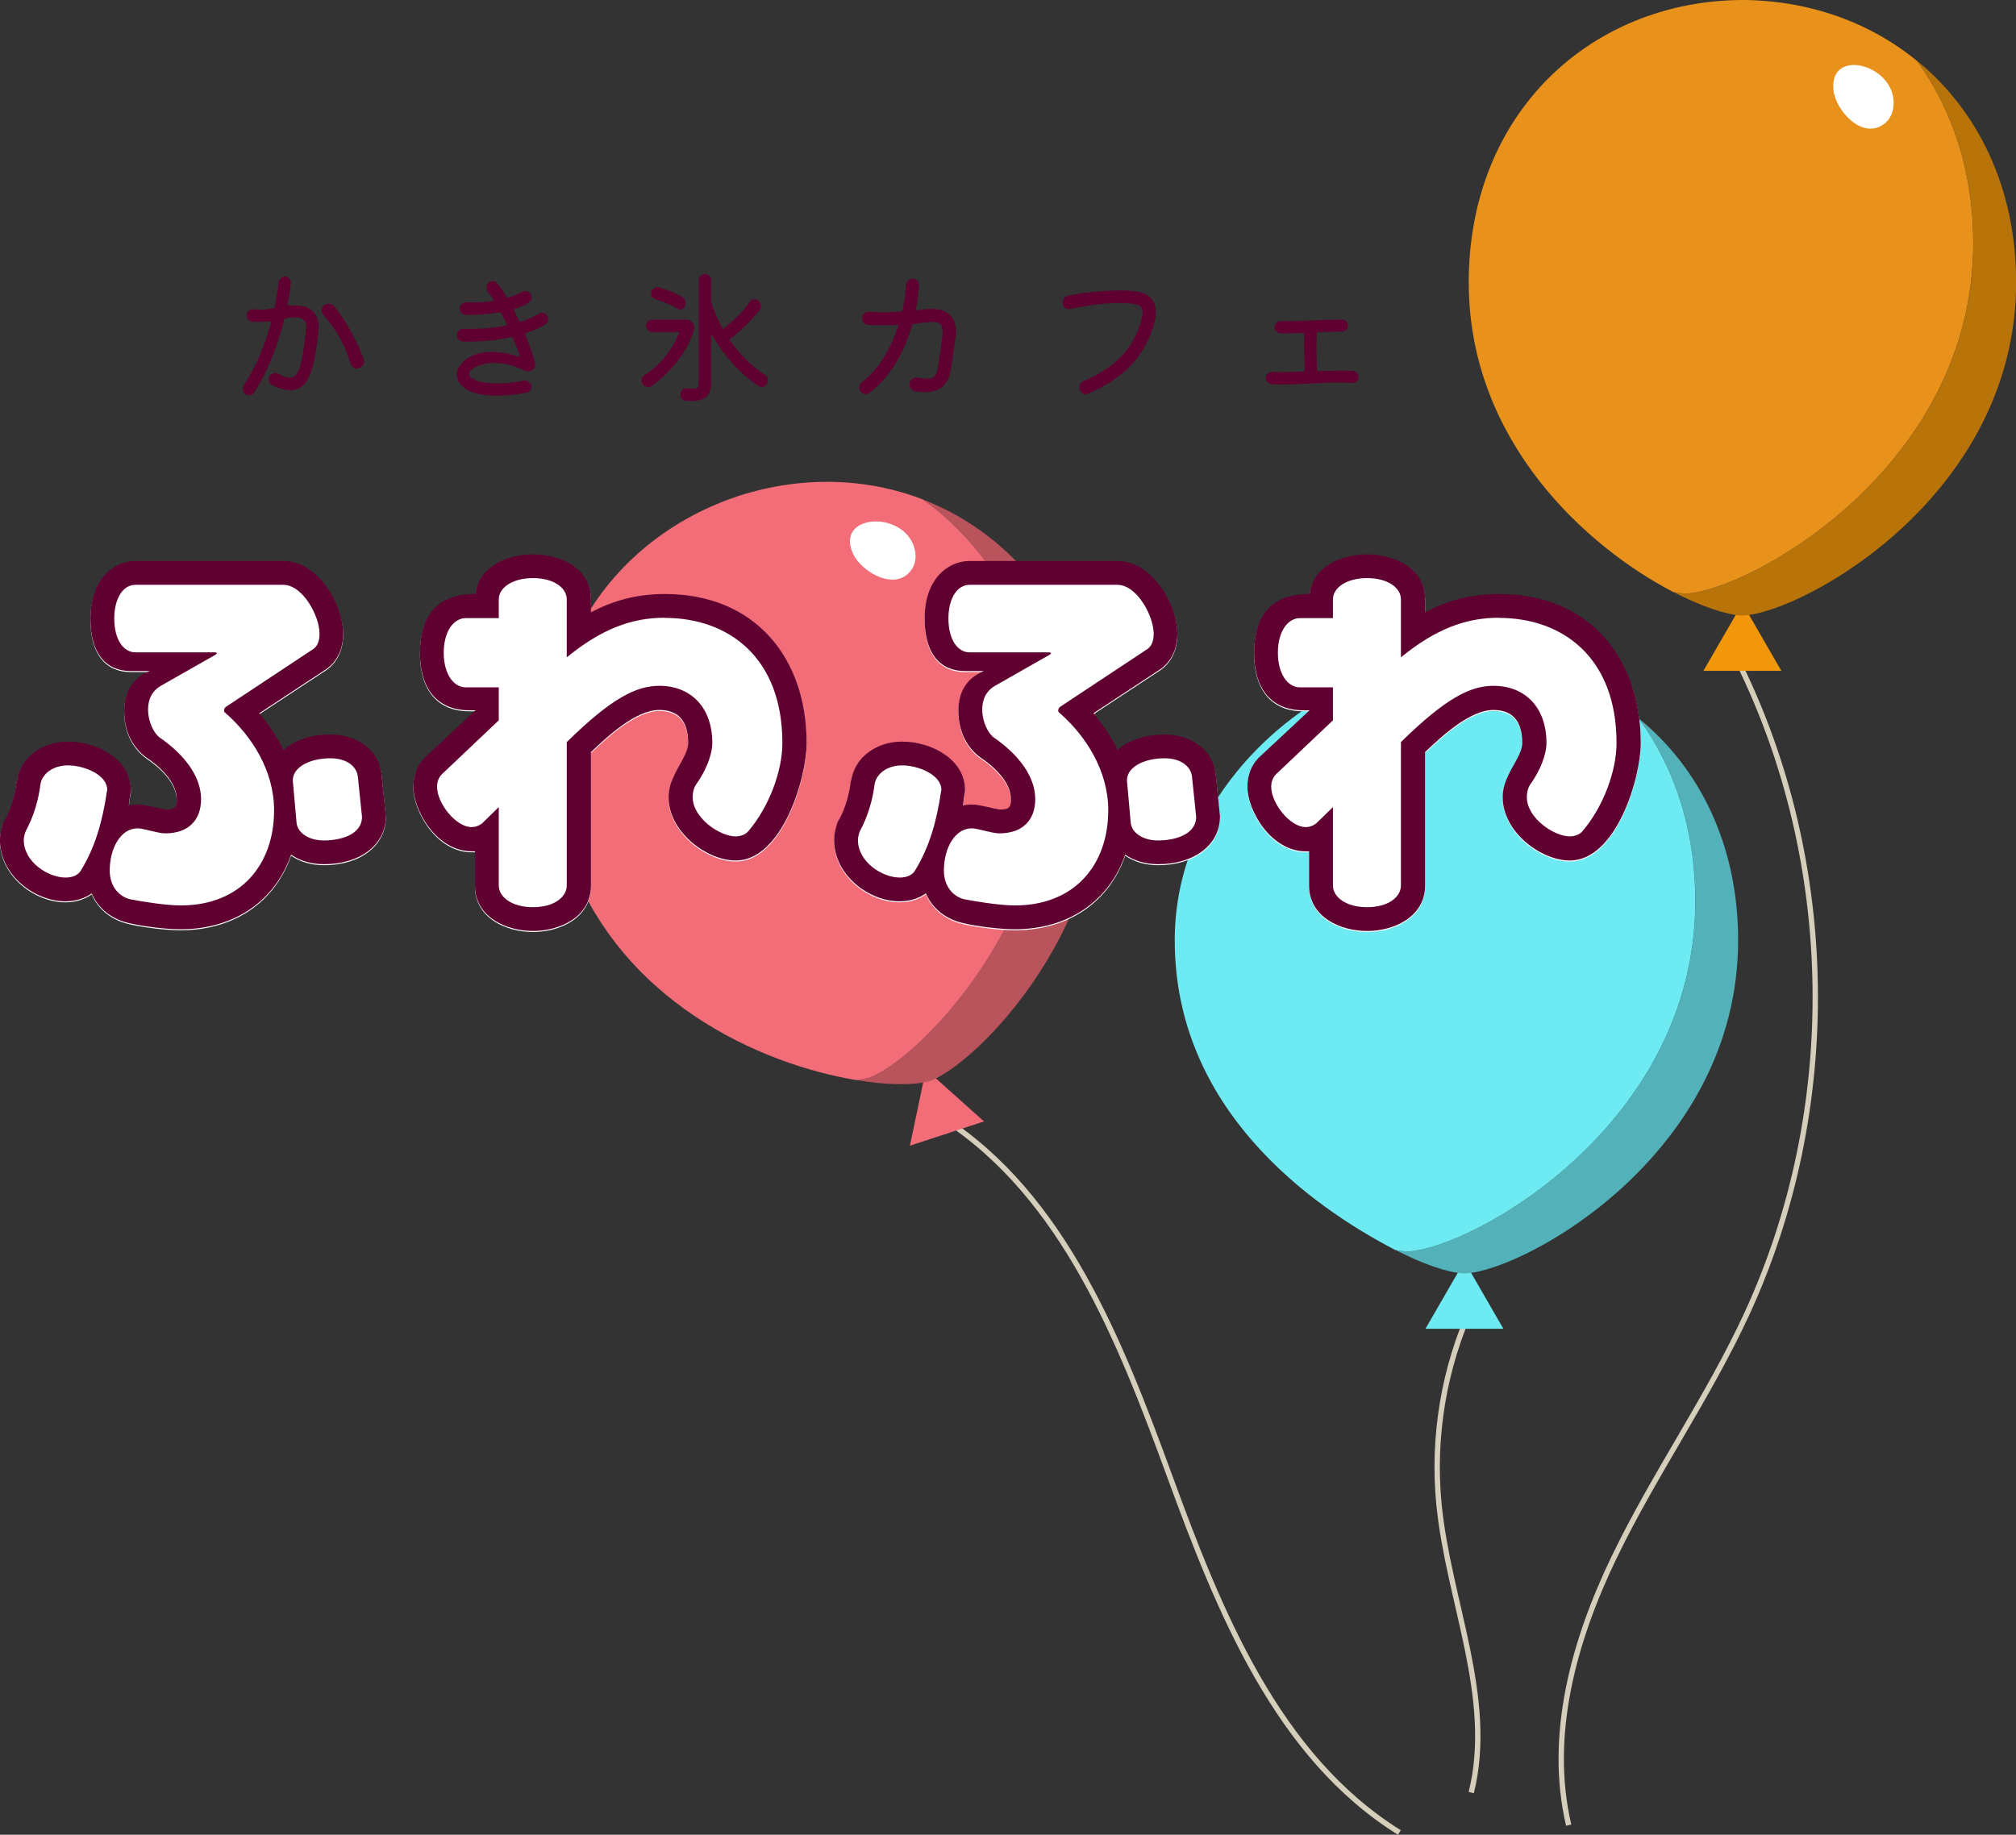 <?xml version="1.0" encoding="UTF-8"?>
<svg id="_レイヤー_2" data-name="レイヤー 2" xmlns="http://www.w3.org/2000/svg" viewBox="0 0 377.19 343.34">
  <rect x="0" y="0" width="377.19" height="343.34" fill="#333333" stroke="none"/>
  <defs>
    <style>
      .cls-1 {
        fill: #f26d77;
      }

      .cls-1, .cls-2, .cls-3, .cls-4, .cls-5, .cls-6, .cls-7, .cls-8, .cls-9 {
        stroke-width: 0px;
      }

      .cls-2 {
        fill: #f2960c;
      }

      .cls-3 {
        fill: #e9921b;
      }

      .cls-4 {
        fill: #6deaf2;
      }

      .cls-10 {
        fill: none;
        stroke: #d5cebb;
        stroke-miterlimit: 10;
      }

      .cls-5 {
        fill: #53b2b9;
      }

      .cls-6 {
        fill: #b97409;
      }

      .cls-7 {
        fill: #600031;
      }

      .cls-8 {
        fill: #fff;
      }

      .cls-9 {
        fill: #b9535c;
      }
    </style>
  </defs>
  <g id="_レイヤー_1-2" data-name="レイヤー 1">
    <g>
      <g>
        <path class="cls-7" d="M53.79,56.95v.05c0,.15.08.22.25.22.2-.04.4-.05.59-.05h.56c.93,0,1.69.13,2.27.38.58.26,1.03.58,1.34.99.31.4.52.83.64,1.29.12.46.18.89.18,1.31v.36c0,.11,0,.21-.03.3-.07.95-.18,1.91-.33,2.87-.15.97-.31,1.85-.48,2.64-.17.79-.32,1.42-.45,1.88-.75,2.56-2.11,3.83-4.08,3.83-.95,0-2.06-.32-3.34-.96-.42-.24-.63-.58-.63-1.04,0-.36.12-.66.37-.89.25-.23.52-.34.81-.34.22,0,.42.06.6.16.44.24.83.42,1.18.55.35.13.67.19.96.19.58,0,1.05-.29,1.41-.88.36-.58.66-1.54.92-2.87.25-1.33.5-3.12.74-5.36.02-.07.03-.15.03-.23v-.23c0-.27-.05-.54-.16-.81-.11-.26-.32-.48-.63-.66-.31-.17-.79-.26-1.42-.26-.44,0-.99.06-1.64.16-.15.02-.24.1-.27.25-.42,1.64-.91,3.28-1.48,4.91-.57,1.63-1.2,3.19-1.9,4.68-.7,1.49-1.46,2.84-2.26,4.06-.24.35-.56.52-.96.52-.22,0-.45-.07-.68-.22-.31-.26-.46-.58-.46-.99,0-.26.06-.47.19-.66,1.13-1.73,2.12-3.6,2.97-5.61s1.56-4.04,2.12-6.1c0-.02,0-.04.01-.05,0-.02.01-.04.01-.06,0-.13-.08-.17-.25-.14-.31.02-.63.04-.96.07-.33.03-.67.04-1.01.04-.2,0-.41,0-.63-.01-.22,0-.46-.02-.71-.04-.29-.02-.54-.14-.74-.37-.2-.23-.3-.5-.3-.81,0-.35.13-.63.4-.85.26-.22.57-.32.92-.3.49.05.94.08,1.34.08s.79-.02,1.16-.07c.37-.05.78-.1,1.22-.18.13-.02.2-.09.22-.22.16-.8.31-1.59.42-2.37.12-.78.21-1.54.29-2.29.04-.31.17-.57.41-.77.24-.2.5-.3.79-.3.33,0,.61.13.83.38.23.26.32.56.29.9-.07.62-.16,1.25-.26,1.9-.1.65-.22,1.31-.37,1.98ZM68.02,67.22c.05.13.08.26.08.41,0,.26-.09.51-.26.75-.17.25-.41.42-.7.53-.07.02-.14.03-.19.04s-.12.01-.19.01c-.27,0-.52-.09-.74-.26-.22-.17-.38-.4-.47-.67-.33-1.2-.76-2.36-1.3-3.48-.54-1.11-1.13-2.15-1.78-3.11-.65-.96-1.3-1.78-1.96-2.48-.22-.26-.33-.55-.33-.88,0-.36.14-.67.41-.9.27-.22.58-.33.93-.33.4,0,.74.16,1.01.47.49.58,1.01,1.28,1.55,2.09.54.81,1.06,1.67,1.56,2.59.5.91.96,1.82,1.38,2.71.42.89.75,1.72.99,2.49Z"/>
        <path class="cls-7" d="M102.4,59.06c.11.18.16.39.16.63,0,.2-.05.4-.14.59-.09.19-.24.34-.44.45-.51.31-1.07.6-1.67.86-.6.26-1.23.51-1.89.73-.16.05-.21.16-.14.33.4.97.76,1.91,1.08,2.82.32.91.57,1.76.75,2.55.02.04.03.08.03.14v.14c0,.46-.2.79-.6.99-.26.13-.5.19-.74.19-.22,0-.47-.06-.77-.19-.99-.49-1.94-.84-2.87-1.05-.93-.21-1.81-.31-2.63-.31s-1.62.1-2.33.3c-.73.18-1.31.44-1.75.77-.44.33-.66.67-.66,1.01,0,.44.42.83,1.26,1.18.84.35,2.23.53,4.16.55.69,0,1.41-.03,2.14-.1.73-.06,1.61-.21,2.63-.42.06-.02.14-.03.25-.03.31,0,.58.11.82.34.24.23.36.51.36.83,0,.27-.08.52-.25.74-.16.22-.38.35-.66.38-1.06.2-2.05.35-2.97.44-.92.09-1.78.14-2.56.14-1.73,0-3.15-.19-4.26-.56-1.1-.37-1.92-.86-2.45-1.46s-.79-1.23-.79-1.89c0-.71.27-1.4.81-2.05.54-.66,1.31-1.19,2.31-1.62,1-.42,2.19-.63,3.56-.63.71,0,1.47.07,2.27.21.8.14,1.65.36,2.54.67.04.02.08.03.14.03.15,0,.18-.08.11-.25-.18-.53-.38-1.06-.58-1.6-.2-.54-.42-1.09-.66-1.66-.05-.15-.16-.2-.3-.16-1.31.27-2.65.48-4.01.62-1.36.14-2.69.21-3.98.21-.18,0-.36,0-.53-.01-.17,0-.35-.01-.53-.01-.31-.02-.57-.14-.79-.37-.22-.23-.33-.5-.33-.81,0-.35.12-.63.36-.86.24-.23.52-.34.85-.34.22,0,.44,0,.66.01.22,0,.44.01.66.01,1.22,0,2.39-.05,3.49-.16,1.1-.11,2.15-.26,3.13-.47.16-.04.22-.14.16-.3-.16-.35-.33-.68-.51-1.01-.17-.33-.34-.66-.51-.99-.07-.13-.18-.18-.33-.16-2.08.37-4.19.52-6.32.47-.29,0-.55-.11-.78-.34s-.34-.5-.34-.81c0-.35.12-.63.36-.86.24-.23.53-.34.88-.34.18,0,.37,0,.55.01.18,0,.36.01.55.01,1.37,0,2.64-.08,3.8-.25.18-.04.23-.15.14-.33-.18-.26-.36-.51-.52-.75-.16-.25-.34-.47-.52-.67-.18-.27-.27-.54-.27-.79,0-.37.13-.66.38-.88.22-.22.48-.33.79-.33.35,0,.63.14.85.41.58.71,1.17,1.56,1.75,2.55.07.13.18.17.33.14.91-.29,1.79-.66,2.63-1.1.18-.09.37-.14.55-.14.2,0,.4.05.59.16.19.11.33.27.42.47.09.18.14.37.14.55,0,.22-.06.43-.18.64-.12.21-.28.37-.48.48-.35.2-.72.38-1.14.55-.41.16-.84.32-1.3.47-.16.05-.21.16-.14.33.16.31.32.63.48.96.16.33.31.66.48.99.05.15.15.19.3.14,1.24-.38,2.36-.88,3.37-1.48.2-.11.4-.16.6-.16.46,0,.78.19.99.57Z"/>
        <path class="cls-7" d="M122,59.83h6.38c.42,0,.78.15,1.07.44.29.29.44.63.44,1.01,0,.07,0,.14-.01.19s-.02.12-.04.19c-.44,1.53-1.1,2.98-1.98,4.35-.88,1.37-1.86,2.59-2.92,3.65s-2.08,1.93-3.07,2.59c-.22.13-.43.19-.63.19-.44,0-.78-.21-1.04-.63-.11-.2-.16-.4-.16-.6,0-.46.2-.81.6-1.07,1.11-.69,2.08-1.48,2.9-2.37.82-.88,1.52-1.8,2.11-2.74.58-.94,1.05-1.84,1.4-2.7.07-.13.04-.19-.11-.19h-4.93c-.33,0-.6-.12-.82-.36s-.33-.5-.33-.79c0-.33.11-.61.34-.83.23-.23.5-.34.81-.34ZM122.65,56c-.55-.18-.82-.55-.82-1.09,0-.35.12-.63.37-.85.25-.22.52-.33.81-.33.05,0,.11,0,.16.01s.11.02.16.04c1.7.51,3.14,1.11,4.33,1.81.42.26.63.64.63,1.15,0,.35-.1.63-.3.85-.2.22-.44.33-.71.33-.2,0-.39-.06-.58-.19-1.08-.67-2.43-1.25-4.05-1.72ZM143.07,70.12c.4.26.6.62.6,1.09,0,.37-.12.66-.36.88-.24.22-.5.33-.79.33-.22,0-.41-.05-.58-.16-1.08-.69-2.14-1.54-3.19-2.53-1.05-.99-2.04-2.09-2.98-3.28-.94-1.19-1.78-2.43-2.53-3.71-.04-.09-.08-.13-.12-.12-.05,0-.07.06-.07.15v8.79c0,1.22-.29,2.11-.88,2.66-.58.55-1.55.82-2.9.82h-.45c-.16,0-.31,0-.48-.03-.29-.04-.54-.16-.75-.38-.21-.22-.31-.48-.31-.77,0-.37.13-.67.38-.9.25-.24.56-.34.9-.3.53.06.93.08,1.2.08.44,0,.71-.08.81-.25.1-.16.15-.47.15-.93v-19.13c0-.31.11-.58.34-.81.23-.23.51-.34.83-.34.31,0,.58.11.81.34.23.23.34.5.34.81v3.86c0,.09,0,.16.03.22.22.77.5,1.56.85,2.38.35.82.76,1.66,1.23,2.52.05.13.13.15.22.05.8-.62,1.65-1.35,2.55-2.18.89-.83,1.65-1.74,2.27-2.72.26-.36.58-.55.99-.55.22,0,.45.07.68.22.35.26.52.6.52,1.04,0,.27-.08.52-.25.74-.46.6-1,1.24-1.64,1.9s-1.3,1.31-1.97,1.93c-.67.62-1.31,1.16-1.92,1.61-.09.09-.11.17-.05.25.88,1.22,1.86,2.4,2.96,3.52,1.1,1.12,2.28,2.09,3.56,2.92Z"/>
        <path class="cls-7" d="M173.37,57.86c.2-.04.39-.05.56-.05h.51c1.41,0,2.49.37,3.26,1.11.77.74,1.15,1.79,1.15,3.16,0,.33-.03.68-.08,1.07-.07.58-.16,1.22-.26,1.9-.1.68-.2,1.34-.29,1.96-.09.62-.16,1.13-.22,1.53s-.08.61-.08.63c-.24,1.41-.76,2.46-1.56,3.16-.8.7-1.91,1.05-3.31,1.05-.55,0-1.15-.05-1.81-.16-.31-.05-.57-.2-.77-.44s-.3-.51-.3-.82c0-.42.15-.75.45-.99.3-.24.64-.33,1.03-.27.66.11,1.2.16,1.62.16.86,0,1.42-.18,1.68-.55s.44-.88.53-1.53c.07-.42.15-.95.25-1.6.09-.65.19-1.35.3-2.11.11-.76.21-1.51.3-2.26.02-.15.03-.28.04-.41,0-.13.01-.25.01-.36,0-.64-.15-1.1-.44-1.38-.29-.28-.77-.42-1.42-.42-.13,0-.27,0-.41.01-.15,0-.29.02-.44.04l-2.74.3c-.16.04-.26.11-.27.22-.78,2.72-1.86,5.18-3.23,7.39-1.37,2.21-2.97,3.99-4.82,5.34-.09.07-.2.13-.31.16-.12.04-.23.05-.34.05-.42,0-.76-.18-1.01-.55-.13-.18-.19-.4-.19-.66,0-.2.04-.39.12-.57.08-.18.21-.34.4-.47,1.5-1.15,2.81-2.62,3.96-4.42,1.14-1.8,2.08-3.8,2.81-6.01,0-.02,0-.04.01-.05,0-.02.01-.04.01-.05,0-.15-.08-.2-.25-.16-.4.02-.8.03-1.2.04s-.81.01-1.23.01c-.95,0-1.94-.03-2.98-.08-.33-.02-.6-.15-.81-.38-.21-.24-.31-.51-.31-.82,0-.36.13-.67.4-.92.26-.25.57-.35.92-.31.97.05,1.88.08,2.74.08.57,0,1.12-.01,1.66-.04.54-.03,1.06-.05,1.57-.07.16-.04.26-.12.27-.25.16-.75.3-1.52.41-2.33.11-.8.19-1.61.25-2.41.04-.31.17-.58.4-.82.23-.24.51-.36.83-.36.36,0,.67.12.9.37s.34.54.3.89c-.05.73-.12,1.46-.21,2.2-.08.74-.2,1.46-.34,2.18v.05c0,.16.07.23.22.19.31-.04.61-.07.9-.1.29-.03.58-.06.88-.1Z"/>
        <path class="cls-7" d="M203.65,73.65c-.15.07-.31.11-.49.11-.53,0-.91-.26-1.15-.79-.05-.15-.08-.29-.08-.44,0-.26.07-.49.22-.71.15-.22.34-.38.57-.49,2.94-1.26,5.27-2.78,7.01-4.57,1.73-1.79,2.97-3.95,3.72-6.49.22-.75.33-1.35.33-1.81,0-.53-.16-.91-.46-1.15-.31-.24-.81-.39-1.51-.47-.4-.04-.81-.07-1.22-.1-.41-.03-.84-.04-1.3-.04-1.28,0-2.66.1-4.16.29-1.5.19-3.13.47-4.9.83-.04.02-.08.03-.14.03h-.14c-.31,0-.58-.11-.81-.33-.23-.22-.34-.5-.34-.85,0-.31.1-.59.3-.85.2-.26.46-.42.77-.49.93-.2,1.96-.37,3.08-.52,1.12-.15,2.26-.26,3.41-.34s2.23-.12,3.23-.12c.47,0,.93.01,1.37.04.44.03.84.06,1.2.1,1.1.13,1.94.39,2.53.79s1,.88,1.23,1.42.34,1.12.34,1.72c0,.46-.05.9-.14,1.34-.09.44-.19.84-.3,1.2-.89,2.94-2.33,5.43-4.31,7.49-1.98,2.05-4.6,3.78-7.87,5.19Z"/>
        <path class="cls-7" d="M253.08,69.41c.31.02.57.14.78.37.21.23.31.5.31.81s-.11.57-.34.79c-.23.22-.51.32-.83.3-.79-.05-1.65-.08-2.6-.08-1.15,0-2.35.03-3.6.08-1.25.06-2.49.11-3.71.18s-2.37.1-3.45.1c-.31,0-.61,0-.9-.01-.29,0-.58-.02-.85-.04-.29-.04-.54-.17-.75-.4-.21-.23-.31-.49-.31-.78,0-.33.12-.6.37-.82.25-.22.52-.32.83-.3.24.02.48.03.74.03h.77c.66,0,1.35-.01,2.07-.04.72-.03,1.46-.05,2.23-.07.16,0,.25-.08.25-.25-.02-.64-.04-1.3-.05-2-.02-.69-.03-1.38-.03-2.05v-1.4c0-.46,0-.88.03-1.29,0-.16-.08-.25-.25-.25-.58.02-1.15.04-1.68.07s-1.04.04-1.52.04h-.53c-.17,0-.34,0-.51-.03-.29-.02-.54-.14-.75-.36-.21-.22-.32-.47-.32-.77,0-.33.12-.61.36-.83.24-.23.52-.33.85-.31.88.02,1.92,0,3.15-.04,1.22-.05,2.48-.1,3.78-.15,1.29-.06,2.5-.08,3.61-.08h.9c.31,0,.57.11.77.33.2.22.3.48.3.79,0,.29-.11.55-.34.78-.23.23-.5.34-.81.34-.62,0-1.31,0-2.07.03-.76.02-1.55.05-2.37.08-.16,0-.25.08-.25.25-.02.37-.03.76-.04,1.19,0,.43-.01.87-.01,1.33,0,.71.01,1.44.04,2.18.03.74.05,1.43.07,2.07,0,.16.1.25.3.25,1.37-.05,2.71-.08,4.02-.08h1.23c.4,0,.78.02,1.12.05Z"/>
      </g>
      <g>
        <path class="cls-10" d="M275.47,244.37c-5.3,11.54-7.48,24.5-6.24,37.14,1.78,18.16,10.42,36.24,6.04,53.95"/>
        <path class="cls-10" d="M176.44,209.28c22.63,14.61,33.17,41.73,42.43,67.03,9.26,25.3,20.07,52.38,42.95,66.61"/>
        <g>
          <polygon class="cls-1" points="170.24 214.4 173.24 200.13 184.1 209.86 170.24 214.4"/>
          <path class="cls-9" d="M172.71,93.48c9.12,6.57,16.45,16.38,20.63,29.15,13.03,39.82-19.36,74.49-30.47,78.95v.02c-.09.03-.18.06-.28.09-.1.04-.19.07-.29.1v-.02c-.6.15-1.28.27-2.04.36,5.86.97,10.67.96,13.41.25v.02c.09-.03.19-.06.28-.09.09-.03.19-.05.27-.08v-.02c10.56-4.24,41.37-37.22,28.97-75.1-5.53-16.9-16.86-28.35-30.49-33.62Z"/>
          <path class="cls-1" d="M162.3,201.79c.09-.03.19-.06.29-.1.1-.03.2-.06.29-.09v-.02c11.1-4.45,43.49-39.12,30.46-78.95-4.18-12.77-11.51-22.59-20.63-29.15-10.59-4.09-22.57-4.46-34.32-.74h0c-.09.02-.18.06-.27.09-.09.03-.18.06-.27.09h0c-26.68,9.04-41.78,36.01-31.95,66.04,9.31,28.46,36.66,40.26,54.36,43.17.76-.09,1.44-.21,2.03-.36v.02Z"/>
          <path class="cls-8" d="M170.99,102.27c.5,1.48.45,3.05-.44,4.34-2.9,4.19-9.37.49-10.97-3.03-3.33-7.32,9.12-8.17,11.42-1.31Z"/>
        </g>
        <path class="cls-10" d="M325.26,123.95c18.58,37.65,19.18,83.7,1.61,121.83-7.25,15.72-17.32,30-24.84,45.58-7.53,15.59-12.49,33.35-8.53,50.2"/>
        <g>
          <polygon class="cls-4" points="266.7 248.66 273.99 236.03 281.28 248.66 266.7 248.66"/>
          <path class="cls-5" d="M306.66,134.51c6.62,9.08,10.54,20.68,10.54,34.12,0,41.9-41.58,64.77-53.51,65.55v.02c-.1,0-.2,0-.3,0-.1,0-.2,0-.3,0v-.02c-.61-.04-1.29-.14-2.04-.29,5.27,2.74,9.84,4.23,12.67,4.41v.02c.09,0,.19,0,.29,0,.1,0,.19,0,.29,0v-.02c11.36-.74,50.9-22.5,50.9-62.35,0-17.78-7.2-32.19-18.52-41.44Z"/>
          <path class="cls-4" d="M263.08,234.2c.1,0,.2,0,.3,0,.1,0,.2,0,.3,0v-.02c11.94-.78,53.51-23.65,53.51-65.55,0-13.44-3.92-25.05-10.54-34.12-8.79-7.18-23.07-11.26-35.38-11.38h0c-.1,0-.19,0-.29,0-.1,0-.19,0-.29,0h0c-20.17.21-50.9,21.31-50.9,52.83s25.32,49.67,41.23,57.94c.75.15,1.44.25,2.04.29v.02Z"/>
          <path class="cls-8" d="M302.3,142.32c0,1.56-.52,3.04-1.77,3.98-4.06,3.08-9.06-2.45-9.49-6.29-.88-7.99,11.21-4.92,11.26,2.31Z"/>
        </g>
        <g>
          <polygon class="cls-2" points="318.7 125.54 326 112.91 333.29 125.54 318.7 125.54"/>
          <path class="cls-6" d="M358.67,11.39c6.62,9.08,10.54,20.68,10.54,34.12,0,41.9-41.58,64.77-53.51,65.55v.02c-.1,0-.2,0-.3,0-.1,0-.2,0-.3,0v-.02c-.61-.04-1.29-.14-2.04-.29,5.27,2.74,9.84,4.23,12.67,4.41v.02c.09,0,.19,0,.29,0,.1,0,.19,0,.29,0v-.02c11.36-.74,50.9-22.5,50.9-62.35,0-17.78-7.2-32.19-18.52-41.44Z"/>
          <path class="cls-3" d="M315.08,111.08c.1,0,.2,0,.3,0,.1,0,.2,0,.3,0v-.02c11.94-.78,53.51-23.65,53.51-65.55,0-13.44-3.92-25.05-10.54-34.12C349.87,4.2,338.6.13,326.28,0h0c-.1,0-.19,0-.29,0-.1,0-.19,0-.29,0h0c-28.17.29-50.9,21.23-50.9,52.83,0,29.94,22.32,49.67,38.23,57.94.75.15,1.44.25,2.04.29v.02Z"/>
          <path class="cls-8" d="M354.3,19.2c0,1.56-.52,3.04-1.77,3.98-4.06,3.08-9.06-2.45-9.49-6.29-.88-7.99,11.21-4.92,11.26,2.31Z"/>
        </g>
      </g>
      <g>
        <g>
          <path class="cls-8" d="M72.18,152.78v.23c0,5.23-4.76,8.9-11.55,8.9-2.34,0-4.53-.62-6.17-1.79-2.96,8.58-10.53,13.97-20.68,13.97-2.81,0-7.02-.55-9.36-1.09-3.43-.7-6.01-2.73-7.26-5.62-1.33.94-3.04,1.48-4.92,1.48-5.77,0-12.25-4.92-12.25-11.47,0-1.33.39-2.5.62-3.28l.16-.31.16-.23c1.09-2.03,1.87-4.53,2.18-7.26l.08-.08c.62-4.21,4.6-7.26,9.52-7.26,5.62,0,11.78,3.43,11.78,9.05,0,.39-.08.78-.16,1.09-.08.62-.16,1.25-.23,1.79.55-.08,1.09-.16,1.64-.16,1.56,0,4.53.94,5.46.94,1.64,0,1.87-.62,1.87-1.95,0-2.5-2.03-5.31-5.62-7.73-1.41-1.01-4.21-3.59-4.21-8.82,0-3.2,1.33-6.01,4.76-7.41h-3.51c-4.68,0-7.57-3.28-7.57-9.83,0-7.41,4.37-10.77,8.43-10.77h27.62c6.55,0,11.24,8.12,11.24,13.58,0,3.98-2.11,6.01-3.36,6.79l-12.33,8.12c1.79,2.19,3.36,4.45,4.53,6.87,2.03-1.79,5.07-2.89,8.74-2.89,5.15,0,9.13,3.04,9.6,7.41l.78,7.73Z"/>
          <path class="cls-8" d="M87.79,133.11c-6.01,0-9.21-4.06-9.21-10.77,0-7.1,3.36-11,10.38-11,.62-5.23,6.09-7.41,10.77-7.41,5.07,0,10.85,2.58,10.85,8.43v2.42c4.06-2.18,8.58-3.43,13.81-3.43,17.01,0,26.53,12.1,26.53,27.86,0,6.63-4.6,22.01-13.27,22.01-5.38,0-12.56-5.31-12.56-11.86,0-1.64.55-3.04,1.01-3.98.39-.86.86-1.72,1.4-2.65.86-1.56,1.25-2.58,1.25-3.51,0-4.21-1.95-6.17-5.38-6.17-4.45,0-9.75,4.99-12.8,7.88v24.97c0,5.85-5.77,8.51-10.85,8.51s-10.85-2.65-10.85-8.51v-6.4h-.62c-6.55,0-10.92-7.65-10.92-12.1,0-2.03.7-4.14,2.42-5.7l9.21-8.58h-1.17Z"/>
          <path class="cls-8" d="M228.25,152.78v.23c0,5.23-4.76,8.9-11.55,8.9-2.34,0-4.53-.62-6.17-1.79-2.96,8.58-10.53,13.97-20.68,13.97-2.81,0-7.02-.55-9.36-1.09-3.43-.7-6.01-2.73-7.26-5.62-1.33.94-3.04,1.48-4.92,1.48-5.77,0-12.25-4.92-12.25-11.47,0-1.33.39-2.5.62-3.28l.16-.31.16-.23c1.09-2.03,1.87-4.53,2.18-7.26l.08-.08c.62-4.21,4.6-7.26,9.52-7.26,5.62,0,11.78,3.43,11.78,9.05,0,.39-.08.78-.16,1.09-.08.62-.16,1.25-.23,1.79.55-.08,1.09-.16,1.64-.16,1.56,0,4.53.94,5.46.94,1.64,0,1.87-.62,1.87-1.95,0-2.5-2.03-5.31-5.62-7.73-1.41-1.01-4.21-3.59-4.21-8.82,0-3.2,1.33-6.01,4.76-7.41h-3.51c-4.68,0-7.57-3.28-7.57-9.83,0-7.41,4.37-10.77,8.43-10.77h27.62c6.55,0,11.24,8.12,11.24,13.58,0,3.98-2.11,6.01-3.36,6.79l-12.33,8.12c1.79,2.19,3.36,4.45,4.53,6.87,2.03-1.79,5.07-2.89,8.74-2.89,5.15,0,9.13,3.04,9.6,7.41l.78,7.73Z"/>
          <path class="cls-8" d="M243.85,133.11c-6.01,0-9.21-4.06-9.21-10.77,0-7.1,3.36-11,10.38-11,.62-5.23,6.09-7.41,10.77-7.41,5.07,0,10.85,2.58,10.85,8.43v2.42c4.06-2.18,8.58-3.43,13.81-3.43,17.01,0,26.53,12.1,26.53,27.86,0,6.63-4.6,22.01-13.27,22.01-5.38,0-12.56-5.31-12.56-11.86,0-1.64.55-3.04,1.01-3.98.39-.86.86-1.72,1.4-2.65.86-1.56,1.25-2.58,1.25-3.51,0-4.21-1.95-6.17-5.38-6.17-4.45,0-9.75,4.99-12.8,7.88v24.97c0,5.85-5.77,8.51-10.85,8.51s-10.85-2.65-10.85-8.51v-6.4h-.62c-6.55,0-10.92-7.65-10.92-12.1,0-2.03.7-4.14,2.42-5.7l9.21-8.58h-1.17Z"/>
        </g>
        <g>
          <path class="cls-7" d="M72.18,152.59v.23c0,5.23-4.76,8.9-11.55,8.9-2.34,0-4.53-.62-6.17-1.79-2.96,8.58-10.53,13.97-20.68,13.97-2.81,0-7.02-.55-9.36-1.09-3.43-.7-6.01-2.73-7.26-5.62-1.33.94-3.04,1.48-4.92,1.48-5.77,0-12.25-4.92-12.25-11.47,0-1.33.39-2.5.62-3.28l.16-.31.16-.23c1.09-2.03,1.87-4.53,2.18-7.26l.08-.08c.62-4.21,4.6-7.26,9.52-7.26,5.62,0,11.78,3.43,11.78,9.05,0,.39-.08.78-.16,1.09-.08.62-.16,1.25-.23,1.79.55-.08,1.09-.16,1.64-.16,1.56,0,4.53.94,5.46.94,1.64,0,1.87-.62,1.87-1.95,0-2.5-2.03-5.31-5.62-7.73-1.41-1.01-4.21-3.59-4.21-8.82,0-3.2,1.33-6.01,4.76-7.41h-3.51c-4.68,0-7.57-3.28-7.57-9.83,0-7.41,4.37-10.77,8.43-10.77h27.62c6.55,0,11.24,8.12,11.24,13.58,0,3.98-2.11,6.01-3.36,6.79l-12.33,8.12c1.79,2.19,3.36,4.45,4.53,6.87,2.03-1.79,5.07-2.89,8.74-2.89,5.15,0,9.13,3.04,9.6,7.41l.78,7.73ZM12.72,143.23c-2.89,0-4.84,1.64-5.15,3.51-.39,3.12-1.33,6.16-2.73,8.74-.23.55-.39,1.17-.39,1.72,0,4.14,4.6,7.02,7.8,7.02,1.25,0,2.34-.39,2.89-1.33,2.73-4.45,4.06-9.36,4.84-14.67,0-.16.08-.23.08-.39,0-2.89-4.37-4.6-7.34-4.6ZM52.98,109.44h-27.62c-2.34,0-3.98,2.5-3.98,6.32s1.64,6.32,3.98,6.32h14.75c.31,0,.47.08.47.16s-.08.16-.31.31l-10.14,5.77c-1.25.7-2.42,2.03-2.42,4.45s1.17,4.6,2.26,5.31c4.6,3.2,7.65,7.26,7.65,11.47,0,3.9-2.34,6.4-6.71,6.4-1.41,0-4.06-.94-5.15-.94-3.2,0-5.23,3.75-5.23,7.88,0,3.2,1.95,4.92,3.75,5.38,2.42.47,6.79,1.17,9.52,1.17,11.24,0,17.48-7.65,17.48-17.79,0-7.41-4.14-13.89-9.13-18.26-.23-.16-.23-.31-.23-.47,0-.23.08-.39.31-.62l16.15-10.69c1.01-.55,1.4-1.64,1.4-3.04,0-3.28-3.12-9.13-6.79-9.13ZM66.95,145.33c-.23-1.95-2.11-3.43-5.15-3.43-3.67,0-7.02,1.56-7.02,4.14l.7,7.88c.16,1.87,2.18,3.36,5.15,3.36,2.81,0,7.1-.94,7.1-4.45l-.78-7.49Z"/>
          <path class="cls-7" d="M87.79,132.92c-6.01,0-9.21-4.06-9.21-10.77,0-7.1,3.36-11,10.38-11,.62-5.23,6.09-7.41,10.77-7.41,5.07,0,10.85,2.58,10.85,8.43v2.42c4.06-2.18,8.58-3.43,13.81-3.43,17.01,0,26.53,12.1,26.53,27.86,0,6.63-4.6,22.01-13.27,22.01-5.38,0-12.56-5.31-12.56-11.86,0-1.64.55-3.04,1.01-3.98.39-.86.86-1.72,1.4-2.65.86-1.56,1.25-2.58,1.25-3.51,0-4.21-1.95-6.17-5.38-6.17-4.45,0-9.75,4.99-12.8,7.88v24.97c0,5.85-5.77,8.51-10.85,8.51s-10.85-2.65-10.85-8.51v-6.4h-.62c-6.55,0-10.92-7.65-10.92-12.1,0-2.03.7-4.14,2.42-5.7l9.21-8.58h-1.17ZM124.38,115.6c-6.32,0-11.94,2.19-18.34,7.41v-10.85c0-2.19-2.5-3.98-6.32-3.98s-6.4,1.79-6.4,3.98v3.51h-6.16c-2.34,0-4.14,2.57-4.14,6.48s1.79,6.48,4.14,6.48h6.16v6.17l-10.46,9.91c-.7.62-1.09,1.48-1.09,2.5,0,3.12,3.51,7.57,6.48,7.57.7,0,1.33-.23,1.95-.7l3.12-3.04v14.67c0,2.19,2.5,4.06,6.4,4.06s6.32-1.87,6.32-4.06v-26.84c8.43-8.27,13.03-10.53,17.32-10.53,5.85,0,9.91,3.98,9.91,10.69,0,2.26-1.25,5.23-2.89,7.57-.55.7-.78,1.64-.78,2.58,0,3.9,5.07,7.34,8.04,7.34.86,0,1.79-.31,2.34-.94,3.82-4.45,6.4-11.16,6.4-16.54,0-16-10.07-23.41-22.01-23.41Z"/>
          <path class="cls-7" d="M228.25,152.59v.23c0,5.23-4.76,8.9-11.55,8.9-2.34,0-4.53-.62-6.17-1.79-2.96,8.58-10.53,13.97-20.68,13.97-2.81,0-7.02-.55-9.36-1.09-3.43-.7-6.01-2.73-7.26-5.62-1.33.94-3.04,1.48-4.92,1.48-5.77,0-12.25-4.92-12.25-11.47,0-1.33.39-2.5.62-3.28l.16-.31.16-.23c1.09-2.03,1.87-4.53,2.18-7.26l.08-.08c.62-4.21,4.6-7.26,9.52-7.26,5.62,0,11.78,3.43,11.78,9.05,0,.39-.08.78-.16,1.09-.08.62-.16,1.25-.23,1.79.55-.08,1.09-.16,1.64-.16,1.56,0,4.53.94,5.46.94,1.64,0,1.87-.62,1.87-1.95,0-2.5-2.03-5.31-5.62-7.73-1.41-1.01-4.21-3.59-4.21-8.82,0-3.2,1.33-6.01,4.76-7.41h-3.51c-4.68,0-7.57-3.28-7.57-9.83,0-7.41,4.37-10.77,8.43-10.77h27.62c6.55,0,11.24,8.12,11.24,13.58,0,3.98-2.11,6.01-3.36,6.79l-12.33,8.12c1.79,2.19,3.36,4.45,4.53,6.87,2.03-1.79,5.07-2.89,8.74-2.89,5.15,0,9.13,3.04,9.6,7.41l.78,7.73ZM168.79,143.23c-2.89,0-4.84,1.64-5.15,3.51-.39,3.12-1.33,6.16-2.73,8.74-.23.55-.39,1.17-.39,1.72,0,4.14,4.6,7.02,7.8,7.02,1.25,0,2.34-.39,2.89-1.33,2.73-4.45,4.06-9.36,4.84-14.67,0-.16.08-.23.08-.39,0-2.89-4.37-4.6-7.34-4.6ZM209.05,109.44h-27.62c-2.34,0-3.98,2.5-3.98,6.32s1.64,6.32,3.98,6.32h14.75c.31,0,.47.08.47.16s-.08.16-.31.31l-10.14,5.77c-1.25.7-2.42,2.03-2.42,4.45s1.17,4.6,2.26,5.31c4.6,3.2,7.65,7.26,7.65,11.47,0,3.9-2.34,6.4-6.71,6.4-1.41,0-4.06-.94-5.15-.94-3.2,0-5.23,3.75-5.23,7.88,0,3.2,1.95,4.92,3.75,5.38,2.42.47,6.79,1.17,9.52,1.17,11.24,0,17.48-7.65,17.48-17.79,0-7.41-4.14-13.89-9.13-18.26-.23-.16-.23-.31-.23-.47,0-.23.08-.39.31-.62l16.15-10.69c1.01-.55,1.4-1.64,1.4-3.04,0-3.28-3.12-9.13-6.79-9.13ZM223.02,145.33c-.23-1.95-2.11-3.43-5.15-3.43-3.67,0-7.02,1.56-7.02,4.14l.7,7.88c.16,1.87,2.18,3.36,5.15,3.36,2.81,0,7.1-.94,7.1-4.45l-.78-7.49Z"/>
          <path class="cls-7" d="M243.85,132.92c-6.01,0-9.21-4.06-9.21-10.77,0-7.1,3.36-11,10.38-11,.62-5.23,6.09-7.41,10.77-7.41,5.07,0,10.85,2.58,10.85,8.43v2.42c4.06-2.18,8.58-3.43,13.81-3.43,17.01,0,26.53,12.1,26.53,27.86,0,6.63-4.6,22.01-13.27,22.01-5.38,0-12.56-5.31-12.56-11.86,0-1.64.55-3.04,1.01-3.98.39-.86.86-1.72,1.4-2.65.86-1.56,1.25-2.58,1.25-3.51,0-4.21-1.95-6.17-5.38-6.17-4.45,0-9.75,4.99-12.8,7.88v24.97c0,5.85-5.77,8.51-10.85,8.51s-10.85-2.65-10.85-8.51v-6.4h-.62c-6.55,0-10.92-7.65-10.92-12.1,0-2.03.7-4.14,2.42-5.7l9.21-8.58h-1.17ZM280.45,115.6c-6.32,0-11.94,2.19-18.34,7.41v-10.85c0-2.19-2.5-3.98-6.32-3.98s-6.4,1.79-6.4,3.98v3.51h-6.16c-2.34,0-4.14,2.57-4.14,6.48s1.79,6.48,4.14,6.48h6.16v6.17l-10.46,9.91c-.7.62-1.09,1.48-1.09,2.5,0,3.12,3.51,7.57,6.48,7.57.7,0,1.33-.23,1.95-.7l3.12-3.04v14.67c0,2.19,2.5,4.06,6.4,4.06s6.32-1.87,6.32-4.06v-26.84c8.43-8.27,13.03-10.53,17.32-10.53,5.85,0,9.91,3.98,9.91,10.69,0,2.26-1.25,5.23-2.89,7.57-.55.7-.78,1.64-.78,2.58,0,3.9,5.07,7.34,8.04,7.34.86,0,1.79-.31,2.34-.94,3.82-4.45,6.4-11.16,6.4-16.54,0-16-10.07-23.41-22.01-23.41Z"/>
        </g>
      </g>
    </g>
  </g>
</svg>